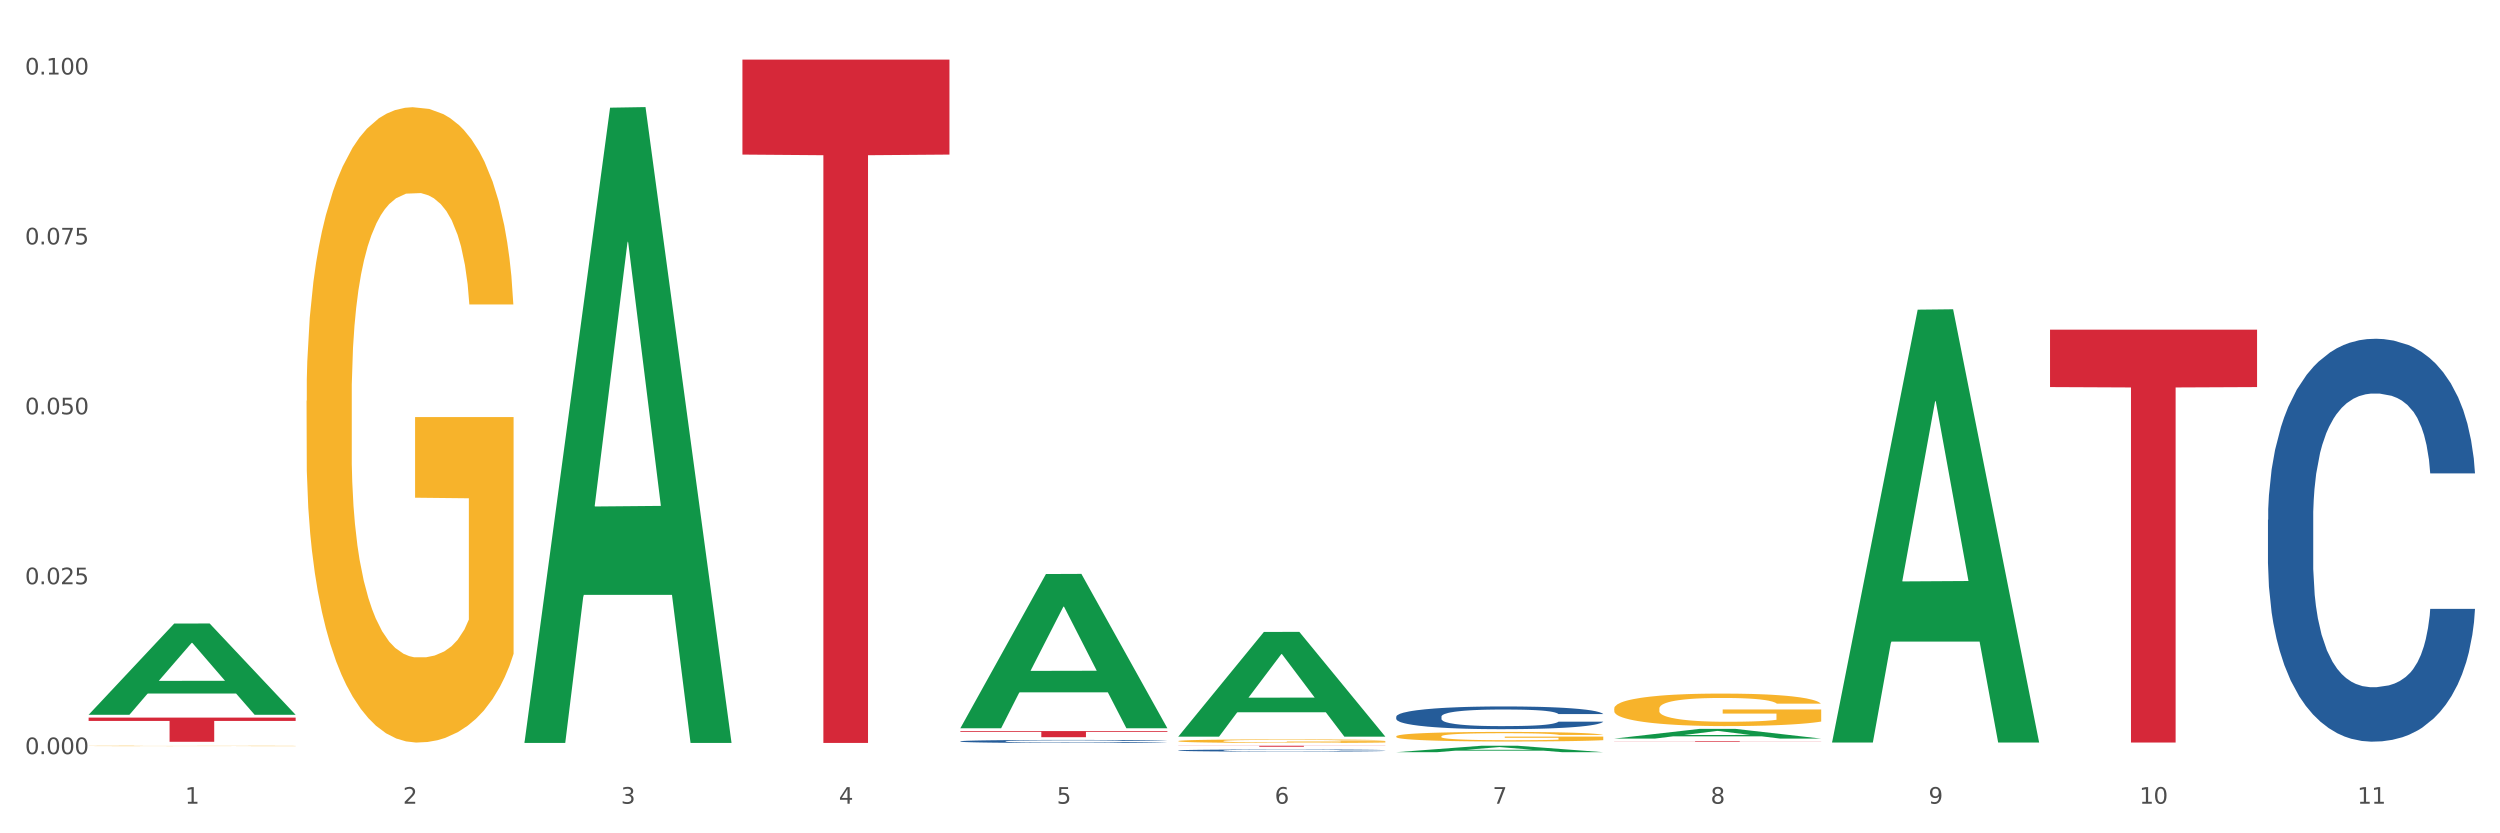 <?xml version="1.0" encoding="utf-8" standalone="no"?>
<!DOCTYPE svg PUBLIC "-//W3C//DTD SVG 1.1//EN"
  "http://www.w3.org/Graphics/SVG/1.1/DTD/svg11.dtd">
<svg xmlns:xlink="http://www.w3.org/1999/xlink" width="1080pt" height="360pt" viewBox="0 0 1080 360" xmlns="http://www.w3.org/2000/svg" version="1.1">
 <rect x="0" y="0" width="1080" height="360" fill="#333333" stroke="none"/>
 <defs>
  <style type="text/css">*{stroke-linejoin: round; stroke-linecap: butt}</style>
 </defs>
 <g id="figure_1">
  <g id="patch_1">
   <path d="M 0 360 
L 1080 360 
L 1080 0 
L 0 0 
z
" style="fill: #ffffff; stroke: #ffffff; stroke-linejoin: miter"/>
  </g>
  <g id="axes_1">
   <g id="matplotlib.axis_1">
    <g id="xtick_1">
     <g id="text_1">
      <!-- 1 -->
      <g style="fill: #4d4d4d" transform="translate(79.949 347.204) scale(0.096 -0.096)">
       <defs>
        <path id="DejaVuSans-31" d="M 794 531 
L 1825 531 
L 1825 4091 
L 703 3866 
L 703 4441 
L 1819 4666 
L 2450 4666 
L 2450 531 
L 3481 531 
L 3481 0 
L 794 0 
L 794 531 
z
" transform="scale(0.016)"/>
       </defs>
       <use xlink:href="#DejaVuSans-31"/>
      </g>
     </g>
    </g>
    <g id="xtick_2">
     <g id="text_2">
      <!-- 2 -->
      <g style="fill: #4d4d4d" transform="translate(174.097 347.204) scale(0.096 -0.096)">
       <defs>
        <path id="DejaVuSans-32" d="M 1228 531 
L 3431 531 
L 3431 0 
L 469 0 
L 469 531 
Q 828 903 1448 1529 
Q 2069 2156 2228 2338 
Q 2531 2678 2651 2914 
Q 2772 3150 2772 3378 
Q 2772 3750 2511 3984 
Q 2250 4219 1831 4219 
Q 1534 4219 1204 4116 
Q 875 4013 500 3803 
L 500 4441 
Q 881 4594 1212 4672 
Q 1544 4750 1819 4750 
Q 2544 4750 2975 4387 
Q 3406 4025 3406 3419 
Q 3406 3131 3298 2873 
Q 3191 2616 2906 2266 
Q 2828 2175 2409 1742 
Q 1991 1309 1228 531 
z
" transform="scale(0.016)"/>
       </defs>
       <use xlink:href="#DejaVuSans-32"/>
      </g>
     </g>
    </g>
    <g id="xtick_3">
     <g id="text_3">
      <!-- 3 -->
      <g style="fill: #4d4d4d" transform="translate(268.244 347.204) scale(0.096 -0.096)">
       <defs>
        <path id="DejaVuSans-33" d="M 2597 2516 
Q 3050 2419 3304 2112 
Q 3559 1806 3559 1356 
Q 3559 666 3084 287 
Q 2609 -91 1734 -91 
Q 1441 -91 1130 -33 
Q 819 25 488 141 
L 488 750 
Q 750 597 1062 519 
Q 1375 441 1716 441 
Q 2309 441 2620 675 
Q 2931 909 2931 1356 
Q 2931 1769 2642 2001 
Q 2353 2234 1838 2234 
L 1294 2234 
L 1294 2753 
L 1863 2753 
Q 2328 2753 2575 2939 
Q 2822 3125 2822 3475 
Q 2822 3834 2567 4026 
Q 2313 4219 1838 4219 
Q 1578 4219 1281 4162 
Q 984 4106 628 3988 
L 628 4550 
Q 988 4650 1302 4700 
Q 1616 4750 1894 4750 
Q 2613 4750 3031 4423 
Q 3450 4097 3450 3541 
Q 3450 3153 3228 2886 
Q 3006 2619 2597 2516 
z
" transform="scale(0.016)"/>
       </defs>
       <use xlink:href="#DejaVuSans-33"/>
      </g>
     </g>
    </g>
    <g id="xtick_4">
     <g id="text_4">
      <!-- 4 -->
      <g style="fill: #4d4d4d" transform="translate(362.392 347.204) scale(0.096 -0.096)">
       <defs>
        <path id="DejaVuSans-34" d="M 2419 4116 
L 825 1625 
L 2419 1625 
L 2419 4116 
z
M 2253 4666 
L 3047 4666 
L 3047 1625 
L 3713 1625 
L 3713 1100 
L 3047 1100 
L 3047 0 
L 2419 0 
L 2419 1100 
L 313 1100 
L 313 1709 
L 2253 4666 
z
" transform="scale(0.016)"/>
       </defs>
       <use xlink:href="#DejaVuSans-34"/>
      </g>
     </g>
    </g>
    <g id="xtick_5">
     <g id="text_5">
      <!-- 5 -->
      <g style="fill: #4d4d4d" transform="translate(456.54 347.204) scale(0.096 -0.096)">
       <defs>
        <path id="DejaVuSans-35" d="M 691 4666 
L 3169 4666 
L 3169 4134 
L 1269 4134 
L 1269 2991 
Q 1406 3038 1543 3061 
Q 1681 3084 1819 3084 
Q 2600 3084 3056 2656 
Q 3513 2228 3513 1497 
Q 3513 744 3044 326 
Q 2575 -91 1722 -91 
Q 1428 -91 1123 -41 
Q 819 9 494 109 
L 494 744 
Q 775 591 1075 516 
Q 1375 441 1709 441 
Q 2250 441 2565 725 
Q 2881 1009 2881 1497 
Q 2881 1984 2565 2268 
Q 2250 2553 1709 2553 
Q 1456 2553 1204 2497 
Q 953 2441 691 2322 
L 691 4666 
z
" transform="scale(0.016)"/>
       </defs>
       <use xlink:href="#DejaVuSans-35"/>
      </g>
     </g>
    </g>
    <g id="xtick_6">
     <g id="text_6">
      <!-- 6 -->
      <g style="fill: #4d4d4d" transform="translate(550.688 347.204) scale(0.096 -0.096)">
       <defs>
        <path id="DejaVuSans-36" d="M 2113 2584 
Q 1688 2584 1439 2293 
Q 1191 2003 1191 1497 
Q 1191 994 1439 701 
Q 1688 409 2113 409 
Q 2538 409 2786 701 
Q 3034 994 3034 1497 
Q 3034 2003 2786 2293 
Q 2538 2584 2113 2584 
z
M 3366 4563 
L 3366 3988 
Q 3128 4100 2886 4159 
Q 2644 4219 2406 4219 
Q 1781 4219 1451 3797 
Q 1122 3375 1075 2522 
Q 1259 2794 1537 2939 
Q 1816 3084 2150 3084 
Q 2853 3084 3261 2657 
Q 3669 2231 3669 1497 
Q 3669 778 3244 343 
Q 2819 -91 2113 -91 
Q 1303 -91 875 529 
Q 447 1150 447 2328 
Q 447 3434 972 4092 
Q 1497 4750 2381 4750 
Q 2619 4750 2861 4703 
Q 3103 4656 3366 4563 
z
" transform="scale(0.016)"/>
       </defs>
       <use xlink:href="#DejaVuSans-36"/>
      </g>
     </g>
    </g>
    <g id="xtick_7">
     <g id="text_7">
      <!-- 7 -->
      <g style="fill: #4d4d4d" transform="translate(644.835 347.204) scale(0.096 -0.096)">
       <defs>
        <path id="DejaVuSans-37" d="M 525 4666 
L 3525 4666 
L 3525 4397 
L 1831 0 
L 1172 0 
L 2766 4134 
L 525 4134 
L 525 4666 
z
" transform="scale(0.016)"/>
       </defs>
       <use xlink:href="#DejaVuSans-37"/>
      </g>
     </g>
    </g>
    <g id="xtick_8">
     <g id="text_8">
      <!-- 8 -->
      <g style="fill: #4d4d4d" transform="translate(738.983 347.204) scale(0.096 -0.096)">
       <defs>
        <path id="DejaVuSans-38" d="M 2034 2216 
Q 1584 2216 1326 1975 
Q 1069 1734 1069 1313 
Q 1069 891 1326 650 
Q 1584 409 2034 409 
Q 2484 409 2743 651 
Q 3003 894 3003 1313 
Q 3003 1734 2745 1975 
Q 2488 2216 2034 2216 
z
M 1403 2484 
Q 997 2584 770 2862 
Q 544 3141 544 3541 
Q 544 4100 942 4425 
Q 1341 4750 2034 4750 
Q 2731 4750 3128 4425 
Q 3525 4100 3525 3541 
Q 3525 3141 3298 2862 
Q 3072 2584 2669 2484 
Q 3125 2378 3379 2068 
Q 3634 1759 3634 1313 
Q 3634 634 3220 271 
Q 2806 -91 2034 -91 
Q 1263 -91 848 271 
Q 434 634 434 1313 
Q 434 1759 690 2068 
Q 947 2378 1403 2484 
z
M 1172 3481 
Q 1172 3119 1398 2916 
Q 1625 2713 2034 2713 
Q 2441 2713 2670 2916 
Q 2900 3119 2900 3481 
Q 2900 3844 2670 4047 
Q 2441 4250 2034 4250 
Q 1625 4250 1398 4047 
Q 1172 3844 1172 3481 
z
" transform="scale(0.016)"/>
       </defs>
       <use xlink:href="#DejaVuSans-38"/>
      </g>
     </g>
    </g>
    <g id="xtick_9">
     <g id="text_9">
      <!-- 9 -->
      <g style="fill: #4d4d4d" transform="translate(833.131 347.204) scale(0.096 -0.096)">
       <defs>
        <path id="DejaVuSans-39" d="M 703 97 
L 703 672 
Q 941 559 1184 500 
Q 1428 441 1663 441 
Q 2288 441 2617 861 
Q 2947 1281 2994 2138 
Q 2813 1869 2534 1725 
Q 2256 1581 1919 1581 
Q 1219 1581 811 2004 
Q 403 2428 403 3163 
Q 403 3881 828 4315 
Q 1253 4750 1959 4750 
Q 2769 4750 3195 4129 
Q 3622 3509 3622 2328 
Q 3622 1225 3098 567 
Q 2575 -91 1691 -91 
Q 1453 -91 1209 -44 
Q 966 3 703 97 
z
M 1959 2075 
Q 2384 2075 2632 2365 
Q 2881 2656 2881 3163 
Q 2881 3666 2632 3958 
Q 2384 4250 1959 4250 
Q 1534 4250 1286 3958 
Q 1038 3666 1038 3163 
Q 1038 2656 1286 2365 
Q 1534 2075 1959 2075 
z
" transform="scale(0.016)"/>
       </defs>
       <use xlink:href="#DejaVuSans-39"/>
      </g>
     </g>
    </g>
    <g id="xtick_10">
     <g id="text_10">
      <!-- 10 -->
      <g style="fill: #4d4d4d" transform="translate(924.224 347.204) scale(0.096 -0.096)">
       <defs>
        <path id="DejaVuSans-30" d="M 2034 4250 
Q 1547 4250 1301 3770 
Q 1056 3291 1056 2328 
Q 1056 1369 1301 889 
Q 1547 409 2034 409 
Q 2525 409 2770 889 
Q 3016 1369 3016 2328 
Q 3016 3291 2770 3770 
Q 2525 4250 2034 4250 
z
M 2034 4750 
Q 2819 4750 3233 4129 
Q 3647 3509 3647 2328 
Q 3647 1150 3233 529 
Q 2819 -91 2034 -91 
Q 1250 -91 836 529 
Q 422 1150 422 2328 
Q 422 3509 836 4129 
Q 1250 4750 2034 4750 
z
" transform="scale(0.016)"/>
       </defs>
       <use xlink:href="#DejaVuSans-31"/>
       <use xlink:href="#DejaVuSans-30" transform="translate(63.623 0)"/>
      </g>
     </g>
    </g>
    <g id="xtick_11">
     <g id="text_11">
      <!-- 11 -->
      <g style="fill: #4d4d4d" transform="translate(1018.372 347.204) scale(0.096 -0.096)">
       <use xlink:href="#DejaVuSans-31"/>
       <use xlink:href="#DejaVuSans-31" transform="translate(63.623 0)"/>
      </g>
     </g>
    </g>
    <g id="xtick_12"/>
    <g id="xtick_13"/>
    <g id="xtick_14"/>
    <g id="xtick_15"/>
    <g id="xtick_16"/>
    <g id="xtick_17"/>
    <g id="xtick_18"/>
    <g id="xtick_19"/>
    <g id="xtick_20"/>
    <g id="xtick_21"/>
   </g>
   <g id="matplotlib.axis_2">
    <g id="ytick_1">
     <g id="text_12">
      <!-- 0.000 -->
      <g style="fill: #4d4d4d" transform="translate(10.8 325.795) scale(0.096 -0.096)">
       <defs>
        <path id="DejaVuSans-2e" d="M 684 794 
L 1344 794 
L 1344 0 
L 684 0 
L 684 794 
z
" transform="scale(0.016)"/>
       </defs>
       <use xlink:href="#DejaVuSans-30"/>
       <use xlink:href="#DejaVuSans-2e" transform="translate(63.623 0)"/>
       <use xlink:href="#DejaVuSans-30" transform="translate(95.41 0)"/>
       <use xlink:href="#DejaVuSans-30" transform="translate(159.033 0)"/>
       <use xlink:href="#DejaVuSans-30" transform="translate(222.656 0)"/>
      </g>
     </g>
    </g>
    <g id="ytick_2">
     <g id="text_13">
      <!-- 0.025 -->
      <g style="fill: #4d4d4d" transform="translate(10.8 252.394) scale(0.096 -0.096)">
       <use xlink:href="#DejaVuSans-30"/>
       <use xlink:href="#DejaVuSans-2e" transform="translate(63.623 0)"/>
       <use xlink:href="#DejaVuSans-30" transform="translate(95.41 0)"/>
       <use xlink:href="#DejaVuSans-32" transform="translate(159.033 0)"/>
       <use xlink:href="#DejaVuSans-35" transform="translate(222.656 0)"/>
      </g>
     </g>
    </g>
    <g id="ytick_3">
     <g id="text_14">
      <!-- 0.050 -->
      <g style="fill: #4d4d4d" transform="translate(10.8 178.994) scale(0.096 -0.096)">
       <use xlink:href="#DejaVuSans-30"/>
       <use xlink:href="#DejaVuSans-2e" transform="translate(63.623 0)"/>
       <use xlink:href="#DejaVuSans-30" transform="translate(95.41 0)"/>
       <use xlink:href="#DejaVuSans-35" transform="translate(159.033 0)"/>
       <use xlink:href="#DejaVuSans-30" transform="translate(222.656 0)"/>
      </g>
     </g>
    </g>
    <g id="ytick_4">
     <g id="text_15">
      <!-- 0.075 -->
      <g style="fill: #4d4d4d" transform="translate(10.8 105.594) scale(0.096 -0.096)">
       <use xlink:href="#DejaVuSans-30"/>
       <use xlink:href="#DejaVuSans-2e" transform="translate(63.623 0)"/>
       <use xlink:href="#DejaVuSans-30" transform="translate(95.41 0)"/>
       <use xlink:href="#DejaVuSans-37" transform="translate(159.033 0)"/>
       <use xlink:href="#DejaVuSans-35" transform="translate(222.656 0)"/>
      </g>
     </g>
    </g>
    <g id="ytick_5">
     <g id="text_16">
      <!-- 0.100 -->
      <g style="fill: #4d4d4d" transform="translate(10.8 32.194) scale(0.096 -0.096)">
       <use xlink:href="#DejaVuSans-30"/>
       <use xlink:href="#DejaVuSans-2e" transform="translate(63.623 0)"/>
       <use xlink:href="#DejaVuSans-31" transform="translate(95.41 0)"/>
       <use xlink:href="#DejaVuSans-30" transform="translate(159.033 0)"/>
       <use xlink:href="#DejaVuSans-30" transform="translate(222.656 0)"/>
      </g>
     </g>
    </g>
    <g id="ytick_6"/>
    <g id="ytick_7"/>
    <g id="ytick_8"/>
    <g id="ytick_9"/>
   </g>
   <g id="PolyCollection_1">
    <path d="M 38.283 308.733 
L 38.375 308.696 
L 75.258 269.378 
L 90.564 269.341 
L 127.723 308.808 
L 110.02 308.808 
L 101.998 299.617 
L 63.916 299.617 
L 63.64 299.765 
L 55.894 308.808 
L 38.283 308.808 
L 38.283 308.733 
L 68.711 294.133 
L 97.203 294.095 
L 83.095 277.753 
L 82.911 277.679 
L 82.727 277.79 
L 68.619 294.095 
L 68.711 294.133 
L 38.283 308.733 
z
" clip-path="url(#pe20566cfea)" style="fill: #109648"/>
    <path d="M 603.169 309.595 
L 603.275 309.586 
L 603.275 309.335 
L 603.592 308.994 
L 604.755 308.366 
L 606.235 307.89 
L 608.772 307.334 
L 610.147 307.101 
L 611.944 306.841 
L 615.644 306.419 
L 619.873 306.06 
L 622.833 305.863 
L 625.053 305.737 
L 630.022 305.513 
L 632.877 305.414 
L 635.837 305.333 
L 638.374 305.28 
L 642.603 305.217 
L 645.986 305.19 
L 649.898 305.181 
L 653.175 305.19 
L 657.51 305.226 
L 663.853 305.333 
L 666.285 305.396 
L 669.562 305.504 
L 672.945 305.647 
L 675.694 305.791 
L 678.866 305.997 
L 682.143 306.266 
L 685.315 306.607 
L 687.535 306.921 
L 689.332 307.253 
L 690.918 307.657 
L 692.081 308.097 
L 692.609 308.465 
L 673.262 308.465 
L 672.734 308.133 
L 671.676 307.774 
L 670.619 307.532 
L 669.456 307.334 
L 667.659 307.11 
L 666.073 306.966 
L 663.43 306.796 
L 660.999 306.688 
L 658.99 306.625 
L 656.558 306.572 
L 651.378 306.518 
L 647.678 306.518 
L 645.352 306.536 
L 642.497 306.58 
L 640.066 306.643 
L 637.211 306.751 
L 634.991 306.868 
L 632.771 307.02 
L 631.502 307.128 
L 629.599 307.325 
L 628.331 307.487 
L 626.639 307.765 
L 625.688 307.962 
L 623.996 308.474 
L 623.256 308.85 
L 622.939 309.111 
L 622.727 309.398 
L 622.727 310.797 
L 623.362 311.426 
L 623.89 311.695 
L 624.736 312 
L 626.322 312.395 
L 628.648 312.78 
L 631.079 313.058 
L 633.088 313.229 
L 634.991 313.355 
L 636.894 313.453 
L 639.22 313.543 
L 641.123 313.597 
L 643.977 313.651 
L 647.361 313.678 
L 650.004 313.678 
L 655.395 313.633 
L 657.827 313.588 
L 660.153 313.525 
L 662.69 313.426 
L 664.699 313.319 
L 665.862 313.238 
L 667.765 313.067 
L 669.245 312.888 
L 670.514 312.682 
L 671.359 312.502 
L 672.311 312.233 
L 673.051 311.928 
L 673.262 311.766 
L 692.609 311.766 
L 692.186 312.089 
L 691.446 312.403 
L 689.966 312.825 
L 688.803 313.067 
L 687.006 313.364 
L 685.103 313.615 
L 682.46 313.893 
L 680.028 314.099 
L 677.491 314.279 
L 674.742 314.44 
L 669.773 314.664 
L 667.976 314.727 
L 664.17 314.835 
L 661.21 314.898 
L 656.875 314.961 
L 652.435 314.996 
L 647.783 315.005 
L 643.66 314.987 
L 639.114 314.934 
L 636.26 314.88 
L 633.088 314.799 
L 629.388 314.673 
L 625.899 314.521 
L 622.622 314.341 
L 619.556 314.135 
L 616.701 313.902 
L 613.001 313.516 
L 610.252 313.139 
L 608.244 312.789 
L 606.869 312.493 
L 605.495 312.116 
L 604.755 311.856 
L 603.592 311.228 
L 603.169 310.645 
L 603.169 309.595 
z
" clip-path="url(#pe20566cfea)" style="fill: #255c99"/>
    <path d="M 979.76 224.552 
L 979.865 224.393 
L 979.865 219.942 
L 980.183 213.901 
L 981.346 202.773 
L 982.826 194.348 
L 985.363 184.492 
L 986.737 180.359 
L 988.535 175.749 
L 992.235 168.277 
L 996.464 161.919 
L 999.424 158.422 
L 1001.644 156.196 
L 1006.613 152.222 
L 1009.467 150.473 
L 1012.428 149.043 
L 1014.965 148.089 
L 1019.194 146.976 
L 1022.577 146.499 
L 1026.489 146.34 
L 1029.766 146.499 
L 1034.101 147.135 
L 1040.444 149.043 
L 1042.875 150.155 
L 1046.153 152.063 
L 1049.536 154.606 
L 1052.285 157.15 
L 1055.456 160.806 
L 1058.734 165.575 
L 1061.905 171.616 
L 1064.125 177.18 
L 1065.923 183.061 
L 1067.508 190.215 
L 1068.671 198.004 
L 1069.2 204.522 
L 1049.853 204.522 
L 1049.324 198.64 
L 1048.267 192.281 
L 1047.21 187.989 
L 1046.047 184.492 
L 1044.25 180.518 
L 1042.664 177.974 
L 1040.021 174.954 
L 1037.589 173.046 
L 1035.581 171.934 
L 1033.149 170.98 
L 1027.969 170.026 
L 1024.268 170.026 
L 1021.943 170.344 
L 1019.088 171.139 
L 1016.656 172.252 
L 1013.802 174.159 
L 1011.582 176.226 
L 1009.362 178.928 
L 1008.093 180.836 
L 1006.19 184.333 
L 1004.921 187.194 
L 1003.23 192.122 
L 1002.278 195.62 
L 1000.587 204.681 
L 999.847 211.357 
L 999.53 215.967 
L 999.318 221.054 
L 999.318 245.853 
L 999.952 256.981 
L 1000.481 261.75 
L 1001.327 267.155 
L 1002.913 274.149 
L 1005.239 280.985 
L 1007.67 285.913 
L 1009.679 288.933 
L 1011.582 291.158 
L 1013.485 292.907 
L 1015.811 294.497 
L 1017.714 295.451 
L 1020.568 296.404 
L 1023.951 296.881 
L 1026.594 296.881 
L 1031.986 296.086 
L 1034.418 295.292 
L 1036.744 294.179 
L 1039.281 292.43 
L 1041.29 290.523 
L 1042.452 289.092 
L 1044.355 286.072 
L 1045.836 282.892 
L 1047.104 279.236 
L 1047.95 276.057 
L 1048.901 271.288 
L 1049.642 265.883 
L 1049.853 263.021 
L 1069.2 263.021 
L 1068.777 268.744 
L 1068.037 274.308 
L 1066.557 281.779 
L 1065.394 286.072 
L 1063.597 291.317 
L 1061.694 295.768 
L 1059.051 300.696 
L 1056.619 304.353 
L 1054.082 307.532 
L 1051.333 310.393 
L 1046.364 314.368 
L 1044.567 315.48 
L 1040.761 317.388 
L 1037.801 318.501 
L 1033.466 319.613 
L 1029.026 320.249 
L 1024.374 320.408 
L 1020.251 320.09 
L 1015.705 319.137 
L 1012.851 318.183 
L 1009.679 316.752 
L 1005.979 314.526 
L 1002.49 311.824 
L 999.212 308.645 
L 996.147 304.989 
L 993.292 300.855 
L 989.592 294.02 
L 986.843 287.343 
L 984.834 281.144 
L 983.46 275.898 
L 982.086 269.221 
L 981.346 264.611 
L 980.183 253.483 
L 979.76 243.151 
L 979.76 224.552 
z
" clip-path="url(#pe20566cfea)" style="fill: #255c99"/>
    <path d="M 38.283 322.239 
L 38.389 322.239 
L 38.389 322.233 
L 38.6 322.227 
L 39.656 322.213 
L 41.24 322.202 
L 42.401 322.196 
L 43.563 322.191 
L 44.936 322.186 
L 46.625 322.181 
L 49.687 322.174 
L 51.588 322.17 
L 53.911 322.166 
L 58.135 322.16 
L 61.197 322.157 
L 64.365 322.154 
L 69.54 322.151 
L 72.919 322.149 
L 76.509 322.148 
L 80.838 322.147 
L 84.112 322.147 
L 91.292 322.148 
L 97.417 322.15 
L 100.374 322.151 
L 104.175 322.153 
L 106.182 322.154 
L 109.455 322.157 
L 112.834 322.161 
L 115.157 322.164 
L 118.642 322.171 
L 121.282 322.177 
L 123.711 322.184 
L 124.978 322.19 
L 125.928 322.195 
L 126.773 322.2 
L 127.618 322.209 
L 108.61 322.209 
L 107.871 322.203 
L 106.71 322.197 
L 105.02 322.191 
L 103.542 322.187 
L 101.007 322.183 
L 98.684 322.18 
L 96.256 322.178 
L 93.299 322.176 
L 90.976 322.175 
L 87.702 322.174 
L 81.261 322.174 
L 76.931 322.176 
L 73.975 322.178 
L 72.074 322.179 
L 70.384 322.181 
L 68.484 322.184 
L 66.266 322.188 
L 64.682 322.191 
L 63.098 322.195 
L 61.831 322.2 
L 60.669 322.205 
L 59.719 322.21 
L 58.98 322.216 
L 58.346 322.223 
L 57.818 322.234 
L 57.818 322.259 
L 58.03 322.265 
L 58.558 322.272 
L 59.191 322.278 
L 60.247 322.285 
L 61.197 322.289 
L 62.993 322.296 
L 64.999 322.301 
L 66.583 322.305 
L 68.167 322.308 
L 70.912 322.312 
L 73.975 322.315 
L 76.615 322.317 
L 80.205 322.319 
L 82.634 322.319 
L 84.745 322.32 
L 89.92 322.32 
L 93.616 322.319 
L 97.734 322.318 
L 100.902 322.316 
L 103.542 322.314 
L 106.498 322.311 
L 108.399 322.308 
L 108.399 322.27 
L 85.168 322.27 
L 85.168 322.244 
L 127.723 322.244 
L 127.723 322.319 
L 125.928 322.322 
L 123.922 322.326 
L 121.81 322.329 
L 118.642 322.333 
L 114.841 322.336 
L 111.461 322.339 
L 107.871 322.341 
L 103.647 322.343 
L 98.156 322.345 
L 94.777 322.346 
L 90.553 322.346 
L 85.59 322.346 
L 81.261 322.346 
L 77.037 322.345 
L 72.602 322.344 
L 68.272 322.341 
L 64.999 322.339 
L 61.725 322.336 
L 58.241 322.332 
L 55.495 322.328 
L 53.383 322.325 
L 51.06 322.321 
L 48.526 322.316 
L 46.625 322.311 
L 44.936 322.306 
L 43.14 322.299 
L 41.873 322.293 
L 40.606 322.286 
L 39.867 322.281 
L 39.022 322.273 
L 38.389 322.261 
L 38.283 322.239 
z
" clip-path="url(#pe20566cfea)" style="fill: #f7b32b"/>
    <path d="M 132.431 173.147 
L 132.536 172.896 
L 132.536 163.872 
L 132.747 156.102 
L 133.803 137.302 
L 135.387 121.76 
L 136.549 113.488 
L 137.71 106.72 
L 139.083 99.952 
L 140.773 92.933 
L 143.835 82.656 
L 145.736 77.392 
L 148.059 71.877 
L 152.283 63.856 
L 155.345 59.344 
L 158.513 55.584 
L 163.687 51.072 
L 167.066 49.067 
L 170.657 47.563 
L 174.986 46.56 
L 178.26 46.309 
L 185.44 47.061 
L 191.565 49.317 
L 194.521 51.072 
L 198.323 54.08 
L 200.329 56.085 
L 203.603 60.096 
L 206.982 65.36 
L 209.305 69.872 
L 212.79 78.395 
L 215.43 86.917 
L 217.858 97.445 
L 219.125 104.715 
L 220.076 111.483 
L 220.921 119.254 
L 221.765 131.536 
L 202.758 131.536 
L 202.019 122.763 
L 200.857 114.491 
L 199.168 106.469 
L 197.689 101.456 
L 195.155 95.189 
L 192.832 91.179 
L 190.403 88.171 
L 187.446 85.664 
L 185.123 84.411 
L 181.85 83.408 
L 175.408 83.659 
L 171.079 85.664 
L 168.122 88.171 
L 166.222 90.427 
L 164.532 92.933 
L 162.631 96.443 
L 160.414 101.707 
L 158.83 106.469 
L 157.246 112.485 
L 155.979 118.501 
L 154.817 125.52 
L 153.867 133.04 
L 153.128 140.811 
L 152.494 150.336 
L 151.966 166.128 
L 151.966 200.47 
L 152.177 208.241 
L 152.705 218.518 
L 153.339 226.289 
L 154.395 235.563 
L 155.345 241.83 
L 157.14 250.854 
L 159.147 258.374 
L 160.731 263.137 
L 162.314 267.147 
L 165.06 272.662 
L 168.122 277.174 
L 170.762 279.931 
L 174.353 282.438 
L 176.781 283.441 
L 178.893 283.942 
L 184.067 283.942 
L 187.763 283.19 
L 191.882 281.435 
L 195.049 279.179 
L 197.689 276.422 
L 200.646 271.91 
L 202.547 267.649 
L 202.547 215.259 
L 179.316 215.009 
L 179.316 180.166 
L 221.871 180.166 
L 221.871 282.438 
L 220.076 287.702 
L 218.069 292.465 
L 215.958 296.726 
L 212.79 301.99 
L 208.988 307.004 
L 205.609 310.513 
L 202.019 313.521 
L 197.795 316.278 
L 192.304 318.785 
L 188.925 319.788 
L 184.701 320.54 
L 179.738 320.79 
L 175.408 320.289 
L 171.185 319.036 
L 166.75 316.78 
L 162.42 313.521 
L 159.147 310.262 
L 155.873 306.252 
L 152.388 300.988 
L 149.643 295.974 
L 147.531 291.462 
L 145.208 285.697 
L 142.674 278.177 
L 140.773 271.409 
L 139.083 264.39 
L 137.288 255.366 
L 136.021 247.595 
L 134.754 237.819 
L 134.015 230.55 
L 133.17 219.27 
L 132.536 203.478 
L 132.431 173.147 
z
" clip-path="url(#pe20566cfea)" style="fill: #f7b32b"/>
    <path d="M 509.021 320.13 
L 509.127 320.129 
L 509.127 320.078 
L 509.338 320.034 
L 510.394 319.928 
L 511.978 319.841 
L 513.14 319.794 
L 514.301 319.756 
L 515.674 319.718 
L 517.363 319.679 
L 520.426 319.621 
L 522.327 319.591 
L 524.65 319.56 
L 528.874 319.515 
L 531.936 319.489 
L 535.104 319.468 
L 540.278 319.443 
L 543.657 319.431 
L 547.247 319.423 
L 551.577 319.417 
L 554.85 319.416 
L 562.031 319.42 
L 568.155 319.433 
L 571.112 319.443 
L 574.914 319.46 
L 576.92 319.471 
L 580.193 319.494 
L 583.573 319.523 
L 585.896 319.549 
L 589.38 319.597 
L 592.02 319.645 
L 594.449 319.704 
L 595.716 319.745 
L 596.667 319.783 
L 597.511 319.827 
L 598.356 319.896 
L 579.349 319.896 
L 578.609 319.847 
L 577.448 319.8 
L 575.758 319.755 
L 574.28 319.727 
L 571.746 319.691 
L 569.423 319.669 
L 566.994 319.652 
L 564.037 319.638 
L 561.714 319.631 
L 558.441 319.625 
L 551.999 319.626 
L 547.67 319.638 
L 544.713 319.652 
L 542.812 319.664 
L 541.123 319.679 
L 539.222 319.698 
L 537.004 319.728 
L 535.42 319.755 
L 533.837 319.789 
L 532.569 319.823 
L 531.408 319.862 
L 530.457 319.904 
L 529.718 319.948 
L 529.085 320.002 
L 528.557 320.091 
L 528.557 320.284 
L 528.768 320.328 
L 529.296 320.386 
L 529.929 320.43 
L 530.985 320.482 
L 531.936 320.517 
L 533.731 320.568 
L 535.737 320.61 
L 537.321 320.637 
L 538.905 320.66 
L 541.651 320.691 
L 544.713 320.716 
L 547.353 320.732 
L 550.943 320.746 
L 553.372 320.751 
L 555.484 320.754 
L 560.658 320.754 
L 564.354 320.75 
L 568.472 320.74 
L 571.64 320.727 
L 574.28 320.712 
L 577.237 320.686 
L 579.137 320.662 
L 579.137 320.367 
L 555.906 320.366 
L 555.906 320.17 
L 598.462 320.17 
L 598.462 320.746 
L 596.667 320.775 
L 594.66 320.802 
L 592.548 320.826 
L 589.38 320.856 
L 585.579 320.884 
L 582.2 320.904 
L 578.609 320.921 
L 574.386 320.936 
L 568.895 320.95 
L 565.516 320.956 
L 561.292 320.96 
L 556.329 320.962 
L 551.999 320.959 
L 547.775 320.952 
L 543.34 320.939 
L 539.011 320.921 
L 535.737 320.902 
L 532.464 320.88 
L 528.979 320.85 
L 526.234 320.822 
L 524.122 320.797 
L 521.799 320.764 
L 519.264 320.722 
L 517.363 320.684 
L 515.674 320.644 
L 513.879 320.593 
L 512.612 320.55 
L 511.344 320.494 
L 510.605 320.454 
L 509.761 320.39 
L 509.127 320.301 
L 509.021 320.13 
z
" clip-path="url(#pe20566cfea)" style="fill: #f7b32b"/>
    <path d="M 603.169 318.107 
L 603.275 318.103 
L 603.275 317.967 
L 603.486 317.85 
L 604.542 317.566 
L 606.126 317.331 
L 607.287 317.206 
L 608.449 317.104 
L 609.822 317.001 
L 611.511 316.895 
L 614.573 316.74 
L 616.474 316.661 
L 618.797 316.577 
L 623.021 316.456 
L 626.083 316.388 
L 629.251 316.331 
L 634.426 316.263 
L 637.805 316.233 
L 641.395 316.21 
L 645.724 316.195 
L 648.998 316.191 
L 656.179 316.202 
L 662.303 316.236 
L 665.26 316.263 
L 669.061 316.308 
L 671.068 316.339 
L 674.341 316.399 
L 677.72 316.479 
L 680.043 316.547 
L 683.528 316.676 
L 686.168 316.804 
L 688.597 316.963 
L 689.864 317.073 
L 690.814 317.176 
L 691.659 317.293 
L 692.504 317.478 
L 673.496 317.478 
L 672.757 317.346 
L 671.596 317.221 
L 669.906 317.1 
L 668.428 317.024 
L 665.893 316.929 
L 663.57 316.869 
L 661.142 316.823 
L 658.185 316.785 
L 655.862 316.767 
L 652.588 316.751 
L 646.147 316.755 
L 641.817 316.785 
L 638.861 316.823 
L 636.96 316.857 
L 635.27 316.895 
L 633.37 316.948 
L 631.152 317.028 
L 629.568 317.1 
L 627.984 317.191 
L 626.717 317.282 
L 625.555 317.388 
L 624.605 317.501 
L 623.866 317.619 
L 623.232 317.762 
L 622.704 318.001 
L 622.704 318.52 
L 622.916 318.637 
L 623.444 318.792 
L 624.077 318.91 
L 625.133 319.05 
L 626.083 319.145 
L 627.879 319.281 
L 629.885 319.395 
L 631.469 319.466 
L 633.053 319.527 
L 635.798 319.61 
L 638.861 319.679 
L 641.501 319.72 
L 645.091 319.758 
L 647.52 319.773 
L 649.632 319.781 
L 654.806 319.781 
L 658.502 319.769 
L 662.62 319.743 
L 665.788 319.709 
L 668.428 319.667 
L 671.384 319.599 
L 673.285 319.535 
L 673.285 318.743 
L 650.054 318.739 
L 650.054 318.213 
L 692.609 318.213 
L 692.609 319.758 
L 690.814 319.838 
L 688.808 319.91 
L 686.696 319.974 
L 683.528 320.053 
L 679.727 320.129 
L 676.347 320.182 
L 672.757 320.228 
L 668.533 320.269 
L 663.042 320.307 
L 659.663 320.322 
L 655.439 320.334 
L 650.476 320.337 
L 646.147 320.33 
L 641.923 320.311 
L 637.488 320.277 
L 633.158 320.228 
L 629.885 320.178 
L 626.611 320.118 
L 623.127 320.038 
L 620.381 319.963 
L 618.269 319.894 
L 615.946 319.807 
L 613.412 319.694 
L 611.511 319.591 
L 609.822 319.485 
L 608.026 319.349 
L 606.759 319.232 
L 605.492 319.084 
L 604.753 318.974 
L 603.908 318.804 
L 603.275 318.565 
L 603.169 318.107 
z
" clip-path="url(#pe20566cfea)" style="fill: #f7b32b"/>
    <path d="M 697.317 306.119 
L 697.422 306.106 
L 697.422 305.644 
L 697.633 305.246 
L 698.689 304.284 
L 700.273 303.488 
L 701.435 303.065 
L 702.597 302.718 
L 703.969 302.372 
L 705.659 302.013 
L 708.721 301.486 
L 710.622 301.217 
L 712.945 300.935 
L 717.169 300.524 
L 720.231 300.293 
L 723.399 300.101 
L 728.573 299.87 
L 731.952 299.767 
L 735.543 299.69 
L 739.872 299.639 
L 743.146 299.626 
L 750.326 299.664 
L 756.451 299.78 
L 759.407 299.87 
L 763.209 300.024 
L 765.215 300.126 
L 768.489 300.332 
L 771.868 300.601 
L 774.191 300.832 
L 777.676 301.268 
L 780.316 301.705 
L 782.744 302.244 
L 784.011 302.616 
L 784.962 302.962 
L 785.807 303.36 
L 786.651 303.989 
L 767.644 303.989 
L 766.905 303.54 
L 765.743 303.116 
L 764.054 302.706 
L 762.575 302.449 
L 760.041 302.128 
L 757.718 301.923 
L 755.289 301.769 
L 752.333 301.64 
L 750.009 301.576 
L 746.736 301.525 
L 740.294 301.538 
L 735.965 301.64 
L 733.008 301.769 
L 731.108 301.884 
L 729.418 302.013 
L 727.517 302.192 
L 725.3 302.462 
L 723.716 302.706 
L 722.132 303.014 
L 720.865 303.322 
L 719.703 303.681 
L 718.753 304.066 
L 718.014 304.464 
L 717.38 304.951 
L 716.852 305.76 
L 716.852 307.518 
L 717.063 307.915 
L 717.591 308.442 
L 718.225 308.839 
L 719.281 309.314 
L 720.231 309.635 
L 722.026 310.097 
L 724.033 310.482 
L 725.617 310.726 
L 727.201 310.931 
L 729.946 311.213 
L 733.008 311.444 
L 735.648 311.585 
L 739.239 311.714 
L 741.667 311.765 
L 743.779 311.791 
L 748.953 311.791 
L 752.649 311.752 
L 756.768 311.662 
L 759.935 311.547 
L 762.575 311.406 
L 765.532 311.175 
L 767.433 310.957 
L 767.433 308.275 
L 744.202 308.262 
L 744.202 306.478 
L 786.757 306.478 
L 786.757 311.714 
L 784.962 311.983 
L 782.956 312.227 
L 780.844 312.445 
L 777.676 312.715 
L 773.874 312.971 
L 770.495 313.151 
L 766.905 313.305 
L 762.681 313.446 
L 757.19 313.574 
L 753.811 313.626 
L 749.587 313.664 
L 744.624 313.677 
L 740.294 313.651 
L 736.071 313.587 
L 731.636 313.472 
L 727.306 313.305 
L 724.033 313.138 
L 720.759 312.933 
L 717.274 312.663 
L 714.529 312.407 
L 712.417 312.176 
L 710.094 311.881 
L 707.56 311.496 
L 705.659 311.149 
L 703.969 310.79 
L 702.174 310.328 
L 700.907 309.93 
L 699.64 309.43 
L 698.901 309.058 
L 698.056 308.48 
L 697.422 307.672 
L 697.317 306.119 
z
" clip-path="url(#pe20566cfea)" style="fill: #f7b32b"/>
    <path d="M 38.283 309.993 
L 127.723 309.993 
L 127.723 311.447 
L 92.541 311.457 
L 92.541 320.454 
L 73.254 320.454 
L 73.254 311.457 
L 38.283 311.447 
L 38.283 310.003 
L 38.283 309.993 
z
" clip-path="url(#pe20566cfea)" style="fill: #d62839"/>
    <path d="M 320.726 25.759 
L 410.166 25.759 
L 410.166 66.779 
L 374.984 67.057 
L 374.984 320.936 
L 355.697 320.936 
L 355.697 67.057 
L 320.726 66.779 
L 320.726 26.037 
L 320.726 25.759 
z
" clip-path="url(#pe20566cfea)" style="fill: #d62839"/>
    <path d="M 414.874 315.808 
L 504.314 315.808 
L 504.314 316.178 
L 469.131 316.18 
L 469.131 318.466 
L 449.844 318.466 
L 449.844 316.18 
L 414.874 316.178 
L 414.874 315.811 
L 414.874 315.808 
z
" clip-path="url(#pe20566cfea)" style="fill: #d62839"/>
    <path d="M 509.021 324.182 
L 509.127 324.181 
L 509.127 324.157 
L 509.444 324.125 
L 510.607 324.065 
L 512.087 324.02 
L 514.625 323.968 
L 515.999 323.946 
L 517.796 323.921 
L 521.496 323.881 
L 525.725 323.847 
L 528.686 323.828 
L 530.906 323.816 
L 535.875 323.795 
L 538.729 323.786 
L 541.689 323.778 
L 544.227 323.773 
L 548.455 323.767 
L 551.839 323.764 
L 555.75 323.763 
L 559.028 323.764 
L 563.362 323.768 
L 569.705 323.778 
L 572.137 323.784 
L 575.414 323.794 
L 578.797 323.808 
L 581.546 323.821 
L 584.718 323.841 
L 587.995 323.866 
L 591.167 323.899 
L 593.387 323.928 
L 595.184 323.96 
L 596.77 323.998 
L 597.933 324.04 
L 598.462 324.075 
L 579.115 324.075 
L 578.586 324.043 
L 577.529 324.009 
L 576.472 323.986 
L 575.309 323.968 
L 573.511 323.946 
L 571.926 323.933 
L 569.283 323.917 
L 566.851 323.906 
L 564.842 323.9 
L 562.411 323.895 
L 557.23 323.89 
L 553.53 323.89 
L 551.204 323.892 
L 548.35 323.896 
L 545.918 323.902 
L 543.064 323.912 
L 540.843 323.923 
L 538.623 323.938 
L 537.355 323.948 
L 535.452 323.967 
L 534.183 323.982 
L 532.492 324.008 
L 531.54 324.027 
L 529.848 324.076 
L 529.108 324.111 
L 528.791 324.136 
L 528.58 324.163 
L 528.58 324.296 
L 529.214 324.356 
L 529.743 324.381 
L 530.589 324.41 
L 532.174 324.448 
L 534.5 324.484 
L 536.932 324.511 
L 538.941 324.527 
L 540.843 324.539 
L 542.746 324.548 
L 545.072 324.556 
L 546.975 324.562 
L 549.83 324.567 
L 553.213 324.569 
L 555.856 324.569 
L 561.248 324.565 
L 563.679 324.561 
L 566.005 324.555 
L 568.542 324.545 
L 570.551 324.535 
L 571.714 324.528 
L 573.617 324.511 
L 575.097 324.494 
L 576.366 324.475 
L 577.212 324.458 
L 578.163 324.432 
L 578.903 324.403 
L 579.115 324.388 
L 598.462 324.388 
L 598.039 324.419 
L 597.299 324.448 
L 595.819 324.488 
L 594.656 324.511 
L 592.858 324.539 
L 590.955 324.563 
L 588.312 324.59 
L 585.881 324.609 
L 583.343 324.626 
L 580.595 324.642 
L 575.626 324.663 
L 573.829 324.669 
L 570.023 324.679 
L 567.062 324.685 
L 562.728 324.691 
L 558.288 324.694 
L 553.636 324.695 
L 549.513 324.693 
L 544.967 324.688 
L 542.112 324.683 
L 538.941 324.676 
L 535.24 324.664 
L 531.751 324.649 
L 528.474 324.632 
L 525.408 324.613 
L 522.554 324.591 
L 518.853 324.554 
L 516.105 324.518 
L 514.096 324.485 
L 512.722 324.457 
L 511.347 324.421 
L 510.607 324.397 
L 509.444 324.337 
L 509.021 324.282 
L 509.021 324.182 
z
" clip-path="url(#pe20566cfea)" style="fill: #255c99"/>
    <path d="M 697.317 320.261 
L 786.757 320.261 
L 786.757 320.301 
L 751.574 320.302 
L 751.574 320.552 
L 732.287 320.552 
L 732.287 320.302 
L 697.317 320.301 
L 697.317 320.261 
L 697.317 320.261 
z
" clip-path="url(#pe20566cfea)" style="fill: #d62839"/>
    <path d="M 885.612 142.43 
L 975.052 142.43 
L 975.052 167.216 
L 939.87 167.383 
L 939.87 320.786 
L 920.583 320.786 
L 920.583 167.383 
L 885.612 167.216 
L 885.612 142.598 
L 885.612 142.43 
z
" clip-path="url(#pe20566cfea)" style="fill: #d62839"/>
    <path d="M 509.021 322.147 
L 598.462 322.147 
L 598.462 322.207 
L 563.279 322.208 
L 563.279 322.578 
L 543.992 322.578 
L 543.992 322.208 
L 509.021 322.207 
L 509.021 322.148 
L 509.021 322.147 
z
" clip-path="url(#pe20566cfea)" style="fill: #d62839"/>
    <path d="M 414.874 320.24 
L 414.979 320.239 
L 414.979 320.206 
L 415.297 320.16 
L 416.46 320.077 
L 417.94 320.013 
L 420.477 319.939 
L 421.851 319.908 
L 423.649 319.873 
L 427.349 319.817 
L 431.578 319.769 
L 434.538 319.743 
L 436.758 319.726 
L 441.727 319.696 
L 444.581 319.683 
L 447.542 319.672 
L 450.079 319.665 
L 454.308 319.657 
L 457.691 319.653 
L 461.603 319.652 
L 464.88 319.653 
L 469.214 319.658 
L 475.558 319.672 
L 477.989 319.681 
L 481.267 319.695 
L 484.65 319.714 
L 487.399 319.733 
L 490.57 319.761 
L 493.848 319.797 
L 497.019 319.842 
L 499.239 319.884 
L 501.037 319.928 
L 502.622 319.982 
L 503.785 320.041 
L 504.314 320.09 
L 484.967 320.09 
L 484.438 320.045 
L 483.381 319.998 
L 482.324 319.965 
L 481.161 319.939 
L 479.364 319.909 
L 477.778 319.89 
L 475.135 319.867 
L 472.703 319.853 
L 470.695 319.845 
L 468.263 319.837 
L 463.083 319.83 
L 459.382 319.83 
L 457.057 319.833 
L 454.202 319.839 
L 451.77 319.847 
L 448.916 319.861 
L 446.696 319.877 
L 444.476 319.897 
L 443.207 319.912 
L 441.304 319.938 
L 440.035 319.959 
L 438.344 319.996 
L 437.392 320.023 
L 435.701 320.091 
L 434.961 320.141 
L 434.644 320.176 
L 434.432 320.214 
L 434.432 320.401 
L 435.066 320.484 
L 435.595 320.52 
L 436.441 320.561 
L 438.027 320.614 
L 440.353 320.665 
L 442.784 320.702 
L 444.793 320.725 
L 446.696 320.742 
L 448.599 320.755 
L 450.925 320.767 
L 452.828 320.774 
L 455.682 320.781 
L 459.065 320.785 
L 461.708 320.785 
L 467.1 320.779 
L 469.532 320.773 
L 471.858 320.764 
L 474.395 320.751 
L 476.404 320.737 
L 477.566 320.726 
L 479.469 320.703 
L 480.95 320.679 
L 482.218 320.652 
L 483.064 320.628 
L 484.015 320.592 
L 484.756 320.551 
L 484.967 320.53 
L 504.314 320.53 
L 503.891 320.573 
L 503.151 320.615 
L 501.671 320.671 
L 500.508 320.703 
L 498.711 320.743 
L 496.808 320.776 
L 494.165 320.813 
L 491.733 320.841 
L 489.196 320.865 
L 486.447 320.886 
L 481.478 320.916 
L 479.681 320.925 
L 475.875 320.939 
L 472.915 320.947 
L 468.58 320.956 
L 464.14 320.961 
L 459.488 320.962 
L 455.365 320.959 
L 450.819 320.952 
L 447.964 320.945 
L 444.793 320.934 
L 441.093 320.918 
L 437.604 320.897 
L 434.326 320.873 
L 431.26 320.846 
L 428.406 320.815 
L 424.706 320.763 
L 421.957 320.713 
L 419.948 320.666 
L 418.574 320.627 
L 417.2 320.577 
L 416.46 320.542 
L 415.297 320.458 
L 414.874 320.38 
L 414.874 320.24 
z
" clip-path="url(#pe20566cfea)" style="fill: #255c99"/>
    <path d="M 226.578 320.421 
L 226.671 320.163 
L 263.553 46.517 
L 278.859 46.259 
L 316.019 320.936 
L 298.315 320.936 
L 290.293 256.974 
L 252.212 256.974 
L 251.935 258.006 
L 244.19 320.936 
L 226.578 320.936 
L 226.578 320.421 
L 257.006 218.803 
L 285.498 218.545 
L 271.391 104.806 
L 271.206 104.29 
L 271.022 105.063 
L 256.914 218.545 
L 257.006 218.803 
L 226.578 320.421 
z
" clip-path="url(#pe20566cfea)" style="fill: #109648"/>
    <path d="M 414.874 314.497 
L 414.966 314.435 
L 451.848 247.98 
L 467.155 247.917 
L 504.314 314.623 
L 486.61 314.623 
L 478.588 299.089 
L 440.507 299.089 
L 440.23 299.34 
L 432.485 314.623 
L 414.874 314.623 
L 414.874 314.497 
L 445.302 289.82 
L 473.794 289.757 
L 459.686 262.135 
L 459.502 262.01 
L 459.317 262.198 
L 445.21 289.757 
L 445.302 289.82 
L 414.874 314.497 
z
" clip-path="url(#pe20566cfea)" style="fill: #109648"/>
    <path d="M 509.021 318.145 
L 509.114 318.103 
L 545.996 273.003 
L 561.302 272.96 
L 598.462 318.23 
L 580.758 318.23 
L 572.736 307.689 
L 534.655 307.689 
L 534.378 307.859 
L 526.633 318.23 
L 509.021 318.23 
L 509.021 318.145 
L 539.449 301.397 
L 567.941 301.355 
L 553.834 282.609 
L 553.649 282.524 
L 553.465 282.652 
L 539.357 301.355 
L 539.449 301.397 
L 509.021 318.145 
z
" clip-path="url(#pe20566cfea)" style="fill: #109648"/>
    <path d="M 603.169 324.944 
L 603.261 324.942 
L 640.144 322.15 
L 655.45 322.147 
L 692.609 324.95 
L 674.906 324.95 
L 666.884 324.297 
L 628.802 324.297 
L 628.526 324.307 
L 620.78 324.95 
L 603.169 324.95 
L 603.169 324.944 
L 633.597 323.908 
L 662.089 323.905 
L 647.981 322.745 
L 647.797 322.739 
L 647.613 322.747 
L 633.505 323.905 
L 633.597 323.908 
L 603.169 324.944 
z
" clip-path="url(#pe20566cfea)" style="fill: #109648"/>
    <path d="M 697.317 319.067 
L 697.409 319.063 
L 734.291 314.867 
L 749.598 314.863 
L 786.757 319.075 
L 769.053 319.075 
L 761.031 318.094 
L 722.95 318.094 
L 722.673 318.11 
L 714.928 319.075 
L 697.317 319.075 
L 697.317 319.067 
L 727.745 317.509 
L 756.237 317.505 
L 742.129 315.761 
L 741.945 315.753 
L 741.76 315.765 
L 727.653 317.505 
L 727.745 317.509 
L 697.317 319.067 
z
" clip-path="url(#pe20566cfea)" style="fill: #109648"/>
    <path d="M 791.464 320.411 
L 791.557 320.235 
L 828.439 133.775 
L 843.745 133.599 
L 880.905 320.762 
L 863.201 320.762 
L 855.179 277.179 
L 817.098 277.179 
L 816.821 277.882 
L 809.076 320.762 
L 791.464 320.762 
L 791.464 320.411 
L 821.893 251.169 
L 850.384 250.994 
L 836.277 173.492 
L 836.092 173.141 
L 835.908 173.668 
L 821.8 250.994 
L 821.893 251.169 
L 791.464 320.411 
z
" clip-path="url(#pe20566cfea)" style="fill: #109648"/>
   </g>
  </g>
 </g>
 <defs>
  <clipPath id="pe20566cfea">
   <rect x="38.283" y="10.8" width="1030.917" height="329.109"/>
  </clipPath>
 </defs>
</svg>
